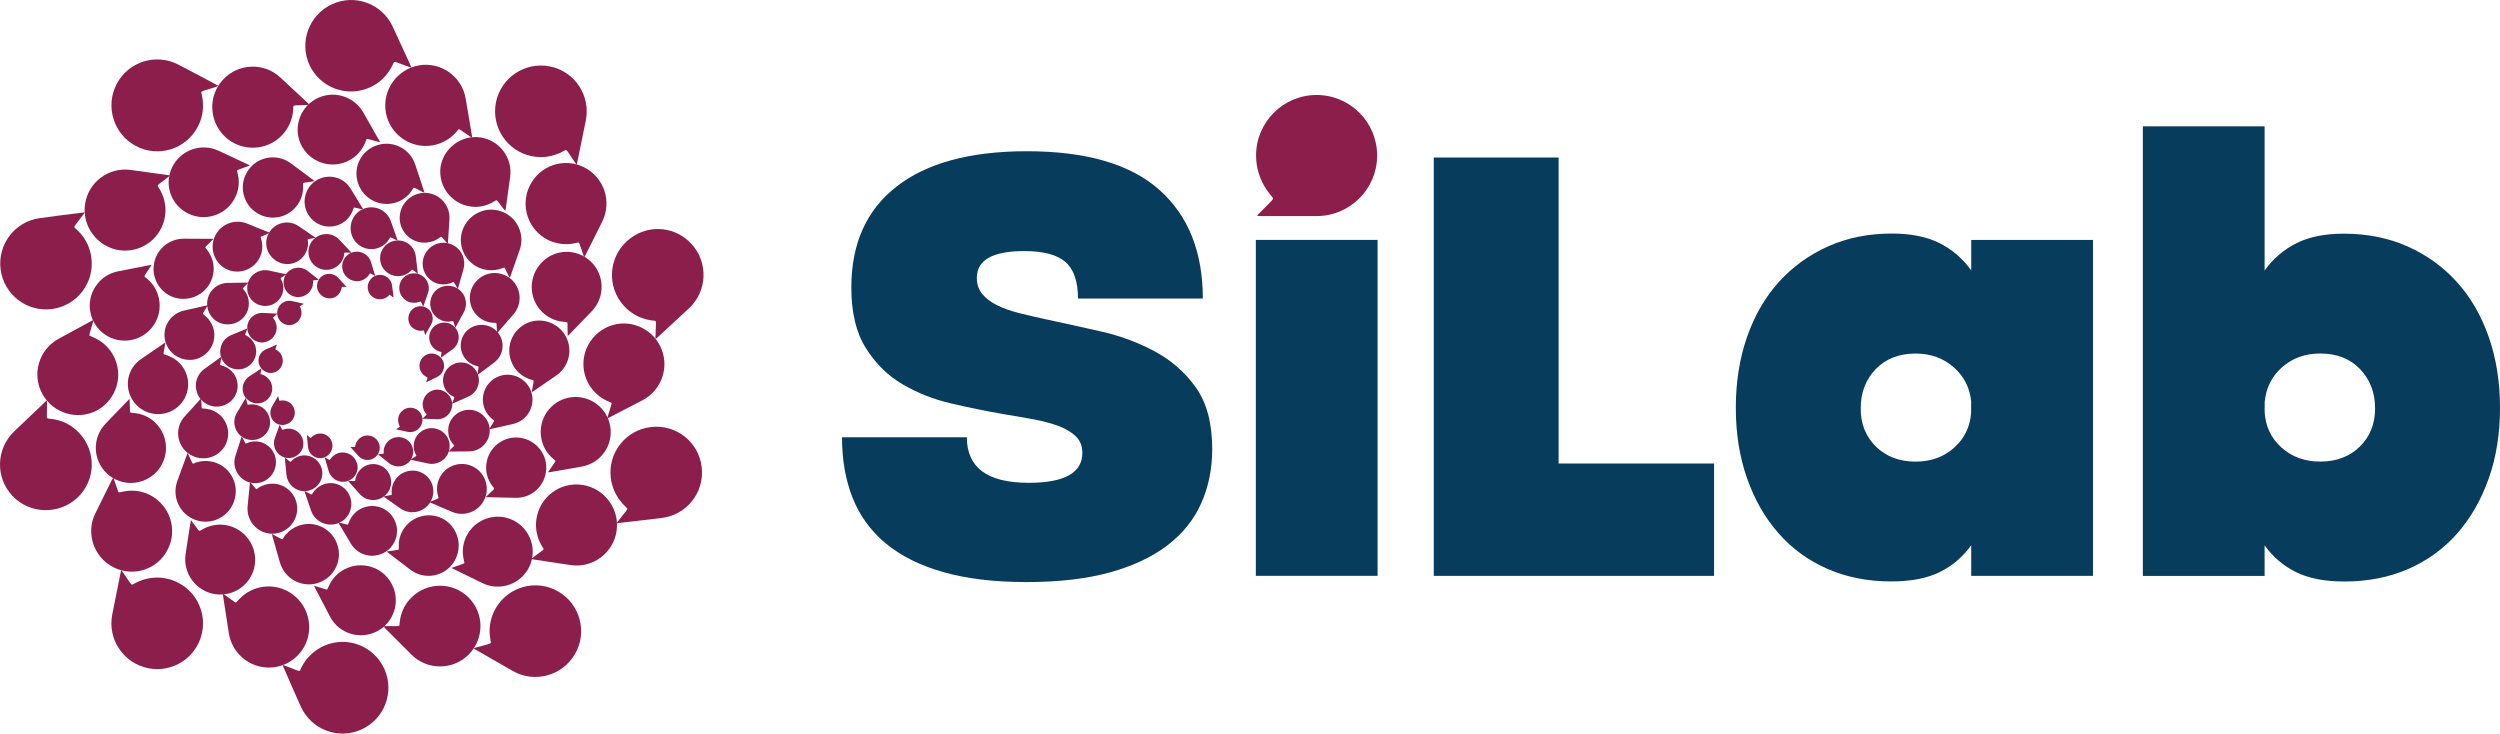 <svg xmlns="http://www.w3.org/2000/svg" width="259" height="76" viewBox="0 0 259 76" fill="none"><path d="M142.672 16.112C142.672 19.571 139.86 22.385 136.401 22.385C135.463 22.385 132.043 22.385 130.725 22.385C130.396 22.385 130.421 22.372 130.282 22.372C130.193 22.372 130.32 22.245 130.396 22.169C130.839 21.726 131.334 21.206 131.65 20.89C131.966 20.599 131.877 20.51 131.865 20.497C131.636 20.204 131.763 20.358 131.574 20.129C131.409 19.926 131.32 19.799 131.181 19.596C130.522 18.596 130.129 17.404 130.129 16.112C130.129 12.652 132.942 9.84 136.401 9.84C139.86 9.84 142.672 12.652 142.672 16.112Z" fill="#8C1E4C"></path><path d="M1.31 51.394C-0.502 49.501 -0.421 46.505 1.472 44.691C1.99 44.206 3.851 42.409 4.58 41.728C4.758 41.551 4.758 41.566 4.822 41.502C4.871 41.453 4.871 41.598 4.871 41.664C4.854 42.133 4.871 42.683 4.854 43.023C4.838 43.348 4.935 43.348 4.935 43.348C5.211 43.397 5.065 43.363 5.292 43.397C5.485 43.412 5.6 43.444 5.793 43.477C6.683 43.671 7.508 44.125 8.188 44.837C10 46.732 9.936 49.743 8.042 51.541C6.149 53.338 3.123 53.289 1.31 51.394Z" fill="#8C1E4C"></path><path d="M4.385 40.808C3.268 38.767 4.029 36.226 6.053 35.109C6.603 34.801 8.61 33.716 9.386 33.295C9.58 33.181 9.565 33.198 9.646 33.166C9.694 33.132 9.662 33.262 9.646 33.327C9.533 33.733 9.403 34.185 9.306 34.477C9.225 34.752 9.289 34.768 9.306 34.784C9.533 34.882 9.418 34.833 9.597 34.914C9.758 34.979 9.856 35.027 10.001 35.109C10.713 35.481 11.328 36.063 11.732 36.809C12.85 38.848 12.089 41.39 10.065 42.508C8.042 43.593 5.486 42.832 4.385 40.808Z" fill="#8C1E4C"></path><path d="M9.368 32.37C8.98 30.411 10.259 28.5 12.217 28.111C12.751 28.015 14.678 27.626 15.438 27.48C15.632 27.448 15.617 27.448 15.681 27.431C15.729 27.416 15.664 27.512 15.632 27.561C15.421 27.869 15.211 28.209 15.065 28.419C14.92 28.629 14.984 28.663 14.984 28.663C15.146 28.808 15.065 28.727 15.194 28.84C15.307 28.937 15.373 29.003 15.486 29.099C15.972 29.585 16.327 30.233 16.473 30.961C16.862 32.92 15.583 34.831 13.624 35.22C11.666 35.609 9.757 34.345 9.368 32.37Z" fill="#8C1E4C"></path><path d="M15.906 27.836C15.923 26.103 17.315 24.727 19.046 24.727C19.516 24.727 21.215 24.743 21.878 24.743C22.04 24.743 22.023 24.743 22.089 24.743C22.138 24.743 22.072 24.807 22.025 24.839C21.798 25.067 21.555 25.326 21.394 25.472C21.232 25.617 21.281 25.666 21.281 25.666C21.394 25.812 21.33 25.731 21.427 25.844C21.508 25.941 21.557 26.005 21.621 26.12C21.944 26.621 22.139 27.22 22.139 27.851C22.122 29.584 20.73 30.961 18.999 30.961C17.283 30.977 15.906 29.568 15.906 27.836Z" fill="#8C1E4C"></path><path d="M22.219 24.581C22.753 23.27 24.259 22.622 25.585 23.157C25.94 23.302 27.236 23.837 27.754 24.03C27.884 24.079 27.867 24.079 27.916 24.111C27.948 24.128 27.884 24.16 27.835 24.177C27.592 24.274 27.333 24.404 27.155 24.468C26.993 24.533 27.01 24.581 27.01 24.581C27.059 24.727 27.027 24.646 27.059 24.776C27.091 24.873 27.108 24.937 27.123 25.035C27.22 25.521 27.187 26.039 26.977 26.524C26.443 27.836 24.937 28.484 23.611 27.949C22.317 27.416 21.686 25.91 22.219 24.581Z" fill="#8C1E4C"></path><path d="M27.95 23.998C28.613 23.01 29.956 22.751 30.944 23.431C31.203 23.609 32.19 24.273 32.562 24.533C32.66 24.597 32.643 24.597 32.692 24.613C32.724 24.629 32.66 24.645 32.628 24.645C32.417 24.677 32.175 24.743 32.029 24.758C31.883 24.775 31.883 24.824 31.883 24.824C31.883 24.953 31.883 24.888 31.899 24.985C31.916 25.066 31.916 25.132 31.916 25.212C31.916 25.616 31.786 26.038 31.544 26.41C30.881 27.398 29.538 27.657 28.55 26.977C27.561 26.298 27.27 24.985 27.95 23.998Z" fill="#8C1E4C"></path><path d="M32.545 24.744C33.305 24.047 34.47 24.096 35.166 24.84C35.36 25.051 36.04 25.78 36.316 26.071C36.38 26.152 36.38 26.135 36.397 26.169C36.413 26.184 36.365 26.184 36.333 26.184C36.154 26.169 35.928 26.169 35.799 26.169C35.669 26.169 35.669 26.201 35.669 26.201C35.653 26.314 35.653 26.249 35.653 26.346C35.636 26.426 35.636 26.46 35.621 26.541C35.54 26.881 35.361 27.204 35.07 27.463C34.31 28.159 33.144 28.111 32.449 27.367C31.752 26.605 31.801 25.439 32.545 24.744Z" fill="#8C1E4C"></path><path d="M36.527 26.136C37.336 25.893 38.194 26.346 38.437 27.157C38.501 27.367 38.745 28.177 38.841 28.484C38.857 28.565 38.857 28.548 38.873 28.581C38.873 28.597 38.841 28.581 38.824 28.565C38.694 28.5 38.533 28.419 38.435 28.355C38.338 28.306 38.338 28.321 38.322 28.338C38.274 28.419 38.29 28.37 38.257 28.436C38.225 28.484 38.193 28.516 38.16 28.565C37.981 28.791 37.722 28.969 37.431 29.067C36.621 29.309 35.763 28.856 35.521 28.047C35.265 27.238 35.717 26.379 36.527 26.136Z" fill="#8C1E4C"></path><path d="M39.212 28.485C39.908 28.405 40.539 28.889 40.62 29.586C40.637 29.779 40.733 30.461 40.766 30.735C40.766 30.801 40.766 30.801 40.766 30.816C40.766 30.833 40.734 30.816 40.718 30.801C40.62 30.72 40.507 30.639 40.426 30.574C40.362 30.525 40.346 30.541 40.346 30.541C40.297 30.59 40.314 30.574 40.282 30.606C40.249 30.639 40.217 30.671 40.184 30.703C40.006 30.865 39.763 30.962 39.504 30.994C38.809 31.075 38.176 30.59 38.096 29.894C38.03 29.214 38.517 28.566 39.212 28.485Z" fill="#8C1E4C"></path><path d="M0.064 27.919C-0.276 25.312 1.553 22.931 4.158 22.591C4.855 22.494 7.428 22.154 8.414 22.041C8.673 22.008 8.641 22.024 8.738 22.008C8.802 22.008 8.721 22.105 8.673 22.171C8.382 22.543 8.059 22.98 7.849 23.255C7.638 23.514 7.719 23.562 7.719 23.579C7.913 23.773 7.817 23.677 7.978 23.822C8.125 23.951 8.205 24.049 8.335 24.178C8.934 24.858 9.338 25.716 9.467 26.687C9.807 29.295 7.978 31.674 5.373 32.016C2.799 32.356 0.404 30.525 0.064 27.919Z" fill="#8C1E4C"></path><path d="M8.803 21.198C9.111 18.9 11.231 17.296 13.513 17.604C14.129 17.685 16.394 17.993 17.284 18.122C17.511 18.154 17.478 18.154 17.575 18.171C17.639 18.187 17.543 18.252 17.478 18.301C17.138 18.56 16.766 18.851 16.523 19.029C16.296 19.191 16.345 19.255 16.345 19.272C16.475 19.482 16.409 19.369 16.507 19.548C16.604 19.692 16.653 19.79 16.717 19.936C17.074 20.648 17.219 21.49 17.106 22.332C16.798 24.631 14.678 26.235 12.396 25.927C10.114 25.603 8.496 23.482 8.803 21.198Z" fill="#8C1E4C"></path><path d="M17.817 17.362C18.675 15.548 20.828 14.771 22.64 15.613C23.126 15.84 24.922 16.681 25.618 17.006C25.797 17.086 25.78 17.086 25.845 17.118C25.894 17.151 25.797 17.184 25.733 17.199C25.393 17.314 25.004 17.475 24.762 17.556C24.519 17.637 24.551 17.702 24.551 17.702C24.6 17.913 24.568 17.798 24.615 17.961C24.647 18.106 24.664 18.187 24.696 18.333C24.794 19.013 24.713 19.742 24.388 20.406C23.53 22.219 21.378 22.996 19.565 22.154C17.753 21.328 16.959 19.175 17.817 17.362Z" fill="#8C1E4C"></path><path d="M25.763 17.57C26.783 16.177 28.741 15.885 30.133 16.922C30.505 17.196 31.881 18.217 32.398 18.606C32.528 18.702 32.511 18.702 32.577 18.736C32.608 18.768 32.528 18.768 32.479 18.783C32.171 18.832 31.816 18.897 31.605 18.913C31.395 18.946 31.395 18.993 31.395 19.01C31.395 19.188 31.395 19.091 31.395 19.253C31.395 19.382 31.395 19.464 31.395 19.577C31.363 20.176 31.168 20.758 30.781 21.277C29.761 22.67 27.802 22.961 26.411 21.924C25.036 20.905 24.743 18.946 25.763 17.57Z" fill="#8C1E4C"></path><path d="M32.772 18.688C33.985 17.943 35.572 18.315 36.316 19.53C36.509 19.853 37.255 21.052 37.529 21.522C37.595 21.635 37.595 21.635 37.627 21.684C37.643 21.716 37.578 21.7 37.529 21.684C37.287 21.618 36.995 21.571 36.817 21.522C36.639 21.473 36.639 21.522 36.639 21.537C36.59 21.684 36.607 21.603 36.575 21.716C36.543 21.813 36.509 21.877 36.477 21.975C36.267 22.429 35.944 22.818 35.49 23.092C34.276 23.837 32.69 23.464 31.946 22.251C31.185 21.019 31.574 19.432 32.772 18.688Z" fill="#8C1E4C"></path><path d="M37.741 21.604C38.858 21.198 40.103 21.797 40.492 22.915C40.605 23.222 40.993 24.324 41.14 24.76C41.172 24.875 41.172 24.858 41.188 24.907C41.205 24.939 41.14 24.907 41.108 24.89C40.914 24.794 40.687 24.696 40.557 24.631C40.428 24.567 40.411 24.599 40.411 24.599C40.347 24.712 40.379 24.648 40.33 24.745C40.282 24.826 40.25 24.858 40.201 24.939C39.958 25.263 39.618 25.538 39.198 25.684C38.081 26.088 36.835 25.489 36.446 24.372C36.058 23.254 36.625 21.992 37.741 21.604Z" fill="#8C1E4C"></path><path d="M41.025 24.922C42.044 24.808 42.967 25.536 43.079 26.557C43.111 26.832 43.224 27.836 43.273 28.225C43.29 28.321 43.273 28.321 43.29 28.355C43.29 28.387 43.258 28.355 43.226 28.321C43.081 28.208 42.918 28.079 42.805 27.998C42.707 27.917 42.692 27.949 42.675 27.949C42.594 28.03 42.643 27.981 42.578 28.047C42.529 28.095 42.497 28.127 42.433 28.176C42.157 28.403 41.817 28.565 41.445 28.597C40.425 28.71 39.503 27.981 39.39 26.961C39.278 25.942 40.006 25.035 41.025 24.922Z" fill="#8C1E4C"></path><path d="M43.403 28.405C44.196 28.68 44.617 29.555 44.342 30.347C44.261 30.558 44.002 31.352 43.889 31.66C43.857 31.74 43.857 31.724 43.857 31.757C43.841 31.773 43.825 31.74 43.825 31.708C43.761 31.562 43.679 31.416 43.632 31.32C43.583 31.222 43.568 31.239 43.551 31.239C43.47 31.271 43.502 31.254 43.438 31.271C43.374 31.286 43.34 31.303 43.276 31.32C43.001 31.401 42.694 31.384 42.386 31.286C41.593 31.012 41.173 30.137 41.447 29.344C41.72 28.535 42.594 28.113 43.403 28.405Z" fill="#8C1E4C"></path><path d="M44.181 31.885C44.797 32.225 45.006 33.003 44.667 33.617C44.57 33.779 44.23 34.394 44.1 34.621C44.068 34.685 44.068 34.67 44.052 34.702C44.035 34.719 44.035 34.685 44.035 34.67C44.003 34.541 43.954 34.411 43.937 34.313C43.921 34.233 43.889 34.233 43.889 34.233C43.808 34.249 43.856 34.233 43.791 34.249C43.742 34.265 43.71 34.265 43.661 34.265C43.419 34.282 43.177 34.233 42.95 34.103C42.335 33.763 42.125 32.986 42.465 32.37C42.805 31.756 43.565 31.544 44.181 31.885Z" fill="#8C1E4C"></path><path d="M72.696 48.401C73.004 51.008 71.142 53.357 68.536 53.665C67.841 53.745 65.266 54.053 64.263 54.166C64.004 54.198 64.036 54.183 63.94 54.198C63.876 54.198 63.957 54.101 64.004 54.037C64.295 53.665 64.618 53.227 64.846 52.968C65.056 52.709 64.975 52.66 64.975 52.66C64.781 52.467 64.878 52.563 64.716 52.401C64.57 52.272 64.489 52.174 64.376 52.029C63.794 51.333 63.388 50.474 63.276 49.502C62.968 46.896 64.829 44.548 67.435 44.24C70.042 43.932 72.404 45.795 72.696 48.401Z" fill="#8C1E4C"></path><path d="M63.877 55.01C63.537 57.31 61.401 58.88 59.119 58.54C58.504 58.444 56.239 58.119 55.365 57.973C55.138 57.941 55.171 57.941 55.074 57.925C55.01 57.909 55.123 57.843 55.171 57.796C55.511 57.552 55.883 57.244 56.126 57.083C56.368 56.921 56.319 56.855 56.304 56.84C56.174 56.63 56.255 56.743 56.142 56.564C56.045 56.419 56.013 56.322 55.932 56.176C55.592 55.447 55.446 54.621 55.575 53.763C55.915 51.464 58.051 49.893 60.333 50.234C62.615 50.574 64.217 52.728 63.877 55.01Z" fill="#8C1E4C"></path><path d="M54.83 58.732C53.956 60.529 51.787 61.29 49.99 60.416C49.505 60.173 47.725 59.315 47.045 58.975C46.867 58.894 46.883 58.894 46.818 58.862C46.769 58.828 46.867 58.796 46.931 58.781C47.271 58.667 47.659 58.522 47.902 58.441C48.144 58.359 48.112 58.295 48.112 58.295C48.063 58.084 48.095 58.197 48.048 58.019C48.016 57.874 47.999 57.793 47.984 57.647C47.886 56.967 47.984 56.239 48.307 55.574C49.181 53.777 51.35 53.016 53.147 53.89C54.942 54.765 55.703 56.935 54.83 58.732Z" fill="#8C1E4C"></path><path d="M46.885 58.425C45.833 59.802 43.874 60.061 42.514 59.025C42.142 58.749 40.783 57.712 40.265 57.308C40.135 57.211 40.152 57.211 40.103 57.162C40.071 57.13 40.152 57.13 40.216 57.113C40.524 57.081 40.879 57.017 41.106 56.984C41.316 56.968 41.316 56.903 41.316 56.888C41.316 56.709 41.316 56.807 41.316 56.644C41.316 56.514 41.316 56.433 41.316 56.321C41.348 55.721 41.559 55.138 41.947 54.62C42.999 53.243 44.958 52.984 46.318 54.02C47.662 55.09 47.92 57.049 46.885 58.425Z" fill="#8C1E4C"></path><path d="M39.877 57.209C38.647 57.937 37.077 57.549 36.35 56.319C36.156 55.994 35.428 54.781 35.152 54.311C35.088 54.197 35.088 54.197 35.071 54.148C35.054 54.116 35.12 54.133 35.169 54.148C35.411 54.214 35.702 54.278 35.88 54.326C36.059 54.375 36.059 54.326 36.059 54.326C36.108 54.181 36.091 54.262 36.123 54.148C36.155 54.052 36.187 53.986 36.236 53.889C36.446 53.453 36.786 53.047 37.239 52.788C38.469 52.06 40.039 52.449 40.767 53.679C41.495 54.893 41.106 56.48 39.877 57.209Z" fill="#8C1E4C"></path><path d="M34.956 54.231C33.824 54.62 32.593 54.005 32.222 52.888C32.124 52.58 31.735 51.463 31.59 51.042C31.558 50.928 31.558 50.945 31.542 50.896C31.525 50.864 31.59 50.896 31.622 50.913C31.816 51.009 32.043 51.106 32.173 51.187C32.302 51.253 32.319 51.221 32.319 51.221C32.383 51.106 32.351 51.172 32.4 51.091C32.449 51.009 32.481 50.977 32.529 50.896C32.789 50.573 33.129 50.314 33.549 50.167C34.682 49.779 35.912 50.395 36.284 51.512C36.656 52.629 36.089 53.859 34.956 54.231Z" fill="#8C1E4C"></path><path d="M31.718 50.877C30.698 50.973 29.793 50.229 29.678 49.208C29.646 48.934 29.549 47.929 29.517 47.541C29.5 47.443 29.517 47.443 29.5 47.411C29.5 47.379 29.532 47.428 29.566 47.443C29.712 47.557 29.873 47.687 29.986 47.783C30.084 47.865 30.099 47.832 30.116 47.832C30.197 47.751 30.148 47.8 30.213 47.736C30.262 47.687 30.294 47.654 30.36 47.606C30.635 47.379 30.974 47.233 31.347 47.184C32.367 47.088 33.274 47.832 33.387 48.853C33.483 49.856 32.738 50.763 31.718 50.877Z" fill="#8C1E4C"></path><path d="M29.39 47.364C28.597 47.072 28.191 46.197 28.467 45.405C28.548 45.194 28.824 44.401 28.937 44.109C28.969 44.029 28.969 44.044 28.969 44.012C28.985 43.996 29.001 44.029 29.001 44.06C29.065 44.207 29.147 44.352 29.194 44.449C29.243 44.547 29.26 44.53 29.26 44.53C29.341 44.498 29.309 44.515 29.373 44.498C29.438 44.481 29.47 44.466 29.534 44.449C29.826 44.385 30.117 44.385 30.424 44.498C31.217 44.789 31.623 45.664 31.347 46.457C31.056 47.234 30.182 47.655 29.39 47.364Z" fill="#8C1E4C"></path><path d="M28.643 43.869C28.029 43.513 27.834 42.735 28.174 42.136C28.271 41.975 28.611 41.376 28.756 41.132C28.788 41.068 28.788 41.083 28.805 41.051C28.822 41.036 28.822 41.068 28.822 41.083C28.854 41.212 28.902 41.342 28.919 41.44C28.936 41.52 28.968 41.52 28.968 41.52C29.049 41.505 29 41.52 29.065 41.505C29.114 41.488 29.146 41.488 29.195 41.488C29.437 41.472 29.681 41.52 29.907 41.65C30.521 42.007 30.716 42.784 30.376 43.383C30.035 43.982 29.259 44.209 28.643 43.869Z" fill="#8C1E4C"></path><path d="M12.088 8.698C13.302 6.383 16.167 5.476 18.498 6.706C19.129 7.031 21.411 8.229 22.301 8.715C22.528 8.828 22.495 8.828 22.592 8.877C22.656 8.909 22.512 8.941 22.446 8.974C21.993 9.119 21.475 9.297 21.152 9.378C20.844 9.476 20.861 9.556 20.861 9.573C20.909 9.848 20.877 9.703 20.925 9.928C20.974 10.123 20.974 10.236 21.006 10.431C21.103 11.338 20.942 12.277 20.487 13.135C19.274 15.451 16.408 16.357 14.078 15.127C11.764 13.896 10.874 11.03 12.088 8.698Z" fill="#8C1E4C"></path><path d="M23.11 8.246C24.68 6.545 27.334 6.448 29.034 8.019C29.486 8.44 31.169 9.994 31.817 10.61C31.979 10.755 31.963 10.755 32.027 10.82C32.076 10.869 31.947 10.869 31.882 10.869C31.462 10.885 30.992 10.917 30.684 10.917C30.393 10.917 30.393 10.999 30.393 11.014C30.376 11.258 30.376 11.128 30.376 11.339C30.36 11.517 30.36 11.613 30.328 11.776C30.198 12.569 29.841 13.329 29.259 13.962C27.689 15.662 25.035 15.759 23.336 14.188C21.637 12.585 21.525 9.929 23.11 8.246Z" fill="#8C1E4C"></path><path d="M32.674 10.284C34.406 9.297 36.623 9.896 37.627 11.629C37.901 12.098 38.873 13.815 39.245 14.479C39.343 14.641 39.326 14.641 39.358 14.705C39.39 14.753 39.277 14.721 39.229 14.705C38.873 14.608 38.485 14.511 38.226 14.43C37.983 14.365 37.966 14.43 37.966 14.43C37.886 14.624 37.918 14.526 37.869 14.689C37.82 14.834 37.771 14.915 37.707 15.045C37.4 15.66 36.915 16.195 36.267 16.567C34.535 17.555 32.317 16.956 31.314 15.223C30.311 13.491 30.942 11.272 32.674 10.284Z" fill="#8C1E4C"></path><path d="M39.067 15.047C40.701 14.513 42.466 15.387 43.016 17.039C43.161 17.477 43.696 19.095 43.906 19.728C43.955 19.889 43.955 19.873 43.971 19.938C43.987 19.985 43.906 19.938 43.858 19.921C43.582 19.775 43.259 19.63 43.065 19.516C42.871 19.42 42.855 19.469 42.838 19.469C42.74 19.63 42.789 19.533 42.708 19.662C42.643 19.775 42.596 19.841 42.515 19.938C42.143 20.408 41.641 20.78 41.042 20.973C39.408 21.508 37.643 20.633 37.093 18.983C36.541 17.33 37.416 15.582 39.067 15.047Z" fill="#8C1E4C"></path><path d="M44.149 19.985C45.573 20.067 46.658 21.297 46.56 22.722C46.544 23.111 46.448 24.503 46.414 25.054C46.397 25.184 46.397 25.184 46.397 25.231C46.397 25.265 46.349 25.216 46.317 25.184C46.155 24.989 45.945 24.778 45.832 24.632C45.719 24.503 45.685 24.536 45.67 24.536C45.541 24.617 45.606 24.568 45.509 24.649C45.428 24.713 45.362 24.746 45.282 24.795C44.861 25.037 44.359 25.167 43.826 25.135C42.402 25.054 41.317 23.823 41.414 22.398C41.51 20.989 42.724 19.904 44.149 19.985Z" fill="#8C1E4C"></path><path d="M46.526 25.229C47.675 25.553 48.339 26.752 48.015 27.886C47.934 28.192 47.611 29.326 47.482 29.764C47.45 29.876 47.45 29.861 47.433 29.908C47.416 29.942 47.401 29.876 47.384 29.861C47.287 29.666 47.157 29.456 47.076 29.326C47.012 29.197 46.979 29.213 46.964 29.213C46.851 29.262 46.899 29.229 46.817 29.277C46.736 29.309 46.688 29.326 46.607 29.358C46.218 29.488 45.782 29.504 45.36 29.392C44.211 29.067 43.548 27.869 43.871 26.735C44.195 25.586 45.377 24.906 46.526 25.229Z" fill="#8C1E4C"></path><path d="M47.304 29.831C48.211 30.317 48.534 31.451 48.048 32.358C47.918 32.6 47.434 33.49 47.239 33.83C47.19 33.911 47.19 33.911 47.175 33.944C47.158 33.96 47.142 33.911 47.142 33.879C47.094 33.701 47.03 33.507 46.996 33.377C46.964 33.248 46.932 33.263 46.932 33.263C46.819 33.28 46.883 33.263 46.787 33.28C46.706 33.297 46.674 33.297 46.593 33.312C46.237 33.345 45.882 33.28 45.542 33.086C44.635 32.6 44.312 31.466 44.798 30.559C45.264 29.669 46.397 29.346 47.304 29.831Z" fill="#8C1E4C"></path><path d="M47.239 34.056C47.725 34.735 47.579 35.691 46.882 36.193C46.704 36.322 46.024 36.808 45.75 37.002C45.686 37.051 45.686 37.051 45.669 37.067C45.652 37.084 45.652 37.035 45.669 37.019C45.701 36.872 45.718 36.695 45.734 36.581C45.751 36.484 45.718 36.468 45.718 36.468C45.637 36.436 45.669 36.452 45.605 36.436C45.541 36.42 45.507 36.403 45.443 36.388C45.169 36.29 44.925 36.096 44.748 35.853C44.262 35.173 44.408 34.217 45.105 33.716C45.798 33.214 46.754 33.359 47.239 34.056Z" fill="#8C1E4C"></path><path d="M45.881 37.357C46.188 37.988 45.913 38.75 45.282 39.058C45.103 39.139 44.489 39.446 44.246 39.559C44.182 39.591 44.198 39.591 44.166 39.591C44.149 39.591 44.166 39.559 44.166 39.542C44.215 39.43 44.246 39.283 44.279 39.203C44.311 39.122 44.279 39.105 44.279 39.105C44.215 39.073 44.246 39.09 44.198 39.058C44.149 39.041 44.117 39.024 44.085 38.992C43.874 38.863 43.696 38.684 43.583 38.442C43.276 37.811 43.551 37.049 44.182 36.741C44.812 36.45 45.573 36.726 45.881 37.357Z" fill="#8C1E4C"></path><path d="M59.573 67.751C58.262 70.017 55.366 70.812 53.099 69.499C52.485 69.143 50.235 67.864 49.377 67.362C49.15 67.233 49.183 67.249 49.102 67.184C49.037 67.152 49.183 67.12 49.247 67.103C49.7 66.99 50.218 66.827 50.558 66.746C50.881 66.666 50.849 66.585 50.849 66.568C50.817 66.294 50.833 66.439 50.801 66.213C50.769 66.018 50.752 65.905 50.735 65.71C50.671 64.803 50.865 63.881 51.351 63.023C52.662 60.756 55.559 59.962 57.825 61.275C60.091 62.569 60.884 65.484 59.573 67.751Z" fill="#8C1E4C"></path><path d="M48.55 67.816C46.915 69.451 44.26 69.451 42.626 67.816C42.189 67.38 40.571 65.76 39.939 65.129C39.777 64.967 39.792 64.982 39.745 64.918C39.696 64.869 39.826 64.869 39.89 64.869C40.311 64.869 40.797 64.853 41.088 64.869C41.379 64.869 41.379 64.789 41.379 64.789C41.411 64.545 41.396 64.674 41.411 64.481C41.428 64.302 41.443 64.205 41.475 64.043C41.637 63.251 42.009 62.505 42.625 61.906C44.259 60.271 46.914 60.271 48.548 61.906C50.185 63.542 50.185 66.165 48.55 67.816Z" fill="#8C1E4C"></path><path d="M39.068 65.401C37.288 66.325 35.103 65.645 34.181 63.863C33.938 63.379 33.016 61.629 32.66 60.949C32.579 60.771 32.579 60.787 32.547 60.722C32.53 60.675 32.628 60.707 32.676 60.722C33.016 60.836 33.42 60.949 33.664 61.03C33.907 61.111 33.923 61.047 33.923 61.03C34.021 60.836 33.972 60.932 34.036 60.787C34.1 60.658 34.134 60.577 34.198 60.447C34.538 59.832 35.039 59.313 35.702 58.974C37.483 58.051 39.667 58.731 40.589 60.511C41.528 62.276 40.832 64.479 39.068 65.401Z" fill="#8C1E4C"></path><path d="M32.869 60.416C31.218 60.901 29.486 59.945 29 58.277C28.871 57.825 28.401 56.189 28.223 55.558C28.174 55.395 28.191 55.412 28.174 55.348C28.157 55.299 28.24 55.348 28.287 55.38C28.563 55.525 28.869 55.688 29.064 55.8C29.243 55.913 29.275 55.849 29.275 55.849C29.387 55.703 29.323 55.784 29.404 55.654C29.468 55.541 29.517 55.493 29.598 55.395C29.986 54.942 30.505 54.586 31.119 54.407C32.77 53.923 34.502 54.877 34.988 56.546C35.475 58.197 34.52 59.93 32.869 60.416Z" fill="#8C1E4C"></path><path d="M27.966 55.283C26.542 55.137 25.522 53.875 25.652 52.466C25.684 52.078 25.83 50.684 25.879 50.134C25.895 50.005 25.895 50.005 25.895 49.956C25.895 49.924 25.944 49.972 25.976 50.005C26.138 50.198 26.333 50.425 26.446 50.572C26.559 50.716 26.591 50.684 26.591 50.668C26.72 50.587 26.655 50.636 26.752 50.555C26.833 50.491 26.898 50.457 26.995 50.408C27.432 50.183 27.934 50.069 28.467 50.117C29.891 50.264 30.911 51.526 30.781 52.936C30.636 54.376 29.374 55.413 27.966 55.283Z" fill="#8C1E4C"></path><path d="M25.78 49.956C24.647 49.584 24.016 48.369 24.388 47.235C24.486 46.927 24.841 45.81 24.987 45.374C25.019 45.26 25.019 45.276 25.036 45.227C25.053 45.195 25.068 45.26 25.085 45.292C25.182 45.487 25.295 45.697 25.376 45.843C25.44 45.973 25.473 45.956 25.489 45.956C25.602 45.907 25.553 45.939 25.635 45.892C25.716 45.859 25.765 45.843 25.845 45.81C26.234 45.697 26.67 45.697 27.091 45.827C28.223 46.198 28.854 47.413 28.483 48.547C28.126 49.697 26.912 50.312 25.78 49.956Z" fill="#8C1E4C"></path><path d="M25.181 45.327C24.308 44.809 24.016 43.66 24.533 42.785C24.68 42.542 25.196 41.684 25.391 41.343C25.44 41.262 25.44 41.262 25.456 41.23C25.472 41.213 25.488 41.262 25.488 41.295C25.536 41.472 25.585 41.684 25.617 41.814C25.649 41.943 25.681 41.926 25.681 41.926C25.794 41.91 25.73 41.926 25.827 41.91C25.908 41.894 25.94 41.895 26.021 41.895C26.378 41.878 26.733 41.959 27.073 42.154C27.946 42.672 28.239 43.821 27.721 44.694C27.204 45.553 26.055 45.845 25.181 45.327Z" fill="#8C1E4C"></path><path d="M25.391 41.114C24.921 40.418 25.115 39.462 25.828 38.992C26.022 38.863 26.718 38.41 26.977 38.232C27.042 38.183 27.042 38.2 27.075 38.183C27.092 38.166 27.092 38.215 27.075 38.232C27.043 38.377 27.01 38.555 26.994 38.653C26.977 38.75 26.994 38.765 27.011 38.765C27.092 38.799 27.06 38.782 27.124 38.799C27.188 38.814 27.221 38.831 27.27 38.846C27.544 38.96 27.772 39.154 27.95 39.413C28.419 40.11 28.226 41.066 27.512 41.535C26.815 42.004 25.86 41.809 25.391 41.114Z" fill="#8C1E4C"></path><path d="M26.88 37.859C26.606 37.213 26.897 36.468 27.544 36.192C27.722 36.111 28.353 35.837 28.595 35.739C28.659 35.707 28.659 35.722 28.676 35.707C28.693 35.707 28.676 35.739 28.676 35.754C28.627 35.869 28.579 36.014 28.547 36.096C28.515 36.176 28.53 36.176 28.53 36.192C28.595 36.225 28.562 36.209 28.611 36.241C28.659 36.257 28.692 36.273 28.724 36.306C28.934 36.436 29.096 36.629 29.193 36.872C29.469 37.52 29.176 38.265 28.53 38.541C27.884 38.815 27.172 38.507 26.88 37.859Z" fill="#8C1E4C"></path><path d="M37.417 75.587C35.022 76.656 32.222 75.571 31.153 73.175C30.862 72.527 29.81 70.163 29.422 69.24C29.324 69.013 29.341 69.029 29.292 68.932C29.26 68.868 29.39 68.916 29.47 68.948C29.908 69.127 30.425 69.305 30.733 69.435C31.04 69.564 31.073 69.467 31.073 69.467C31.202 69.224 31.137 69.354 31.234 69.142C31.315 68.965 31.38 68.868 31.477 68.706C31.963 67.944 32.675 67.313 33.565 66.908C35.959 65.839 38.76 66.924 39.828 69.32C40.895 71.718 39.811 74.518 37.417 75.587Z" fill="#8C1E4C"></path><path d="M28.499 69.111C26.217 69.468 24.065 67.896 23.708 65.598C23.611 64.982 23.255 62.715 23.126 61.84C23.094 61.615 23.094 61.63 23.094 61.549C23.094 61.485 23.191 61.566 23.24 61.598C23.58 61.84 23.969 62.116 24.211 62.295C24.438 62.473 24.485 62.407 24.485 62.392C24.664 62.214 24.566 62.31 24.696 62.165C24.809 62.035 24.89 61.97 25.004 61.857C25.586 61.322 26.347 60.934 27.188 60.804C29.47 60.449 31.622 62.019 31.979 64.319C32.351 66.617 30.781 68.754 28.499 69.111Z" fill="#8C1E4C"></path><path d="M22.269 61.551C20.295 61.243 18.936 59.397 19.227 57.422C19.308 56.888 19.599 54.928 19.728 54.168C19.76 53.973 19.76 53.989 19.777 53.925C19.794 53.877 19.841 53.957 19.875 54.006C20.085 54.297 20.344 54.62 20.489 54.832C20.635 55.042 20.683 54.994 20.699 54.994C20.894 54.896 20.797 54.945 20.942 54.864C21.071 54.783 21.152 54.75 21.282 54.686C21.913 54.395 22.625 54.281 23.353 54.395C25.327 54.703 26.687 56.548 26.396 58.524C26.105 60.499 24.243 61.859 22.269 61.551Z" fill="#8C1E4C"></path><path d="M20.227 53.856C18.609 53.257 17.784 51.477 18.366 49.841C18.528 49.404 19.11 47.8 19.337 47.185C19.401 47.023 19.386 47.04 19.418 46.974C19.435 46.926 19.467 47.023 19.499 47.055C19.628 47.348 19.79 47.654 19.871 47.866C19.952 48.06 20.017 48.043 20.017 48.028C20.195 47.979 20.098 47.995 20.244 47.947C20.357 47.898 20.438 47.881 20.567 47.849C21.15 47.703 21.765 47.736 22.38 47.947C23.999 48.546 24.823 50.326 24.241 51.962C23.642 53.614 21.846 54.455 20.227 53.856Z" fill="#8C1E4C"></path><path d="M19.307 46.814C18.255 45.858 18.158 44.222 19.112 43.171C19.371 42.88 20.31 41.843 20.682 41.438C20.779 41.34 20.763 41.34 20.811 41.308C20.843 41.276 20.843 41.357 20.843 41.406C20.86 41.665 20.875 41.956 20.892 42.134C20.892 42.312 20.941 42.312 20.958 42.312C21.104 42.328 21.022 42.313 21.151 42.328C21.264 42.328 21.313 42.345 21.426 42.361C21.912 42.425 22.38 42.636 22.785 42.992C23.837 43.948 23.935 45.584 22.979 46.635C22.026 47.688 20.375 47.769 19.307 46.814Z" fill="#8C1E4C"></path><path d="M20.698 41.229C20.003 40.258 20.212 38.914 21.184 38.217C21.444 38.023 22.398 37.342 22.771 37.068C22.869 37.002 22.852 37.002 22.901 36.987C22.933 36.97 22.918 37.036 22.918 37.068C22.886 37.278 22.853 37.521 22.82 37.684C22.788 37.828 22.837 37.828 22.837 37.828C22.966 37.861 22.901 37.845 22.998 37.877C23.079 37.894 23.128 37.909 23.209 37.943C23.597 38.088 23.937 38.347 24.212 38.703C24.907 39.674 24.698 41.019 23.726 41.715C22.753 42.412 21.395 42.2 20.698 41.229Z" fill="#8C1E4C"></path><path d="M22.963 37.148C22.559 36.209 23.011 35.108 23.95 34.719C24.209 34.605 25.132 34.217 25.504 34.072C25.601 34.038 25.584 34.038 25.616 34.023C25.648 34.006 25.616 34.055 25.616 34.087C25.552 34.265 25.47 34.46 25.423 34.573C25.374 34.686 25.406 34.703 25.406 34.703C25.504 34.752 25.455 34.735 25.536 34.767C25.6 34.8 25.648 34.832 25.697 34.864C25.988 35.059 26.231 35.334 26.392 35.691C26.796 36.629 26.344 37.73 25.405 38.119C24.468 38.507 23.351 38.087 22.963 37.148Z" fill="#8C1E4C"></path><path d="M25.618 33.876C25.65 33.035 26.379 32.387 27.22 32.419C27.448 32.436 28.289 32.468 28.597 32.484C28.678 32.484 28.678 32.484 28.71 32.5C28.726 32.5 28.693 32.532 28.678 32.549C28.565 32.646 28.435 32.776 28.354 32.84C28.274 32.905 28.29 32.937 28.29 32.937C28.339 33.018 28.307 32.969 28.354 33.035C28.386 33.084 28.42 33.116 28.452 33.164C28.598 33.407 28.679 33.715 28.662 34.023C28.63 34.864 27.902 35.512 27.06 35.48C26.233 35.431 25.586 34.719 25.618 33.876Z" fill="#8C1E4C"></path><path d="M28.743 32.146C28.904 31.464 29.584 31.028 30.264 31.19C30.442 31.239 31.122 31.384 31.381 31.449C31.445 31.464 31.445 31.464 31.462 31.464C31.479 31.464 31.445 31.481 31.43 31.498C31.317 31.562 31.203 31.643 31.122 31.691C31.041 31.74 31.057 31.757 31.057 31.757C31.089 31.821 31.073 31.789 31.105 31.838C31.122 31.887 31.137 31.919 31.154 31.967C31.235 32.193 31.267 32.452 31.203 32.696C31.041 33.376 30.361 33.813 29.682 33.65C29.002 33.489 28.596 32.825 28.743 32.146Z" fill="#8C1E4C"></path><path d="M15.356 69.226C12.783 68.708 11.115 66.214 11.633 63.639C11.78 62.943 12.281 60.401 12.475 59.43C12.524 59.186 12.524 59.203 12.556 59.105C12.572 59.041 12.653 59.154 12.685 59.218C12.944 59.623 13.268 60.061 13.446 60.335C13.624 60.611 13.688 60.562 13.705 60.562C13.964 60.433 13.835 60.513 14.028 60.401C14.207 60.303 14.303 60.254 14.481 60.19C15.322 59.85 16.261 59.736 17.216 59.931C19.789 60.449 21.456 62.943 20.938 65.517C20.422 68.092 17.914 69.743 15.356 69.226Z" fill="#8C1E4C"></path><path d="M11.781 58.782C9.709 57.746 8.851 55.235 9.888 53.162C10.162 52.597 11.182 50.556 11.57 49.762C11.668 49.568 11.668 49.585 11.715 49.504C11.747 49.455 11.781 49.568 11.796 49.634C11.926 50.038 12.104 50.475 12.185 50.766C12.266 51.042 12.346 51.009 12.363 51.009C12.605 50.961 12.476 50.993 12.671 50.944C12.833 50.913 12.945 50.896 13.108 50.864C13.901 50.766 14.727 50.879 15.503 51.268C17.575 52.304 18.433 54.815 17.396 56.888C16.377 58.976 13.869 59.817 11.781 58.782Z" fill="#8C1E4C"></path><path d="M11.037 49.018C9.597 47.625 9.548 45.342 10.94 43.885C11.312 43.496 12.688 42.071 13.222 41.521C13.351 41.376 13.351 41.391 13.4 41.342C13.432 41.31 13.432 41.408 13.432 41.472C13.432 41.828 13.464 42.249 13.464 42.508C13.464 42.752 13.528 42.752 13.545 42.752C13.755 42.767 13.642 42.767 13.821 42.784C13.966 42.801 14.063 42.801 14.209 42.833C14.889 42.946 15.537 43.27 16.087 43.788C17.528 45.18 17.576 47.464 16.185 48.921C14.775 50.363 12.493 50.41 11.037 49.018Z" fill="#8C1E4C"></path><path d="M13.803 41.552C12.815 40.127 13.172 38.183 14.596 37.212C14.984 36.953 16.376 35.981 16.926 35.609C17.073 35.511 17.056 35.528 17.105 35.495C17.137 35.463 17.121 35.56 17.121 35.609C17.057 35.917 17.009 36.272 16.96 36.482C16.911 36.694 16.977 36.709 16.977 36.709C17.155 36.758 17.057 36.741 17.203 36.775C17.333 36.807 17.397 36.839 17.511 36.888C18.062 37.115 18.563 37.487 18.935 38.022C19.923 39.447 19.566 41.389 18.142 42.361C16.716 43.332 14.774 42.96 13.803 41.552Z" fill="#8C1E4C"></path><path d="M17.106 35.272C16.783 33.879 17.657 32.502 19.048 32.179C19.42 32.098 20.797 31.774 21.33 31.661C21.46 31.629 21.46 31.644 21.509 31.629C21.541 31.629 21.509 31.676 21.477 31.725C21.33 31.935 21.185 32.194 21.088 32.358C20.99 32.502 21.039 32.534 21.039 32.534C21.152 32.632 21.088 32.583 21.185 32.664C21.266 32.73 21.315 32.778 21.396 32.842C21.752 33.182 22.01 33.62 22.14 34.138C22.463 35.531 21.589 36.907 20.198 37.23C18.806 37.522 17.414 36.648 17.106 35.272Z" fill="#8C1E4C"></path><path d="M21.459 31.497C21.442 30.297 22.398 29.326 23.595 29.309C23.918 29.309 25.099 29.294 25.553 29.277C25.666 29.277 25.651 29.277 25.7 29.277C25.732 29.277 25.683 29.326 25.668 29.343C25.521 29.504 25.345 29.683 25.247 29.78C25.134 29.876 25.166 29.909 25.166 29.909C25.247 30.006 25.198 29.957 25.264 30.038C25.328 30.103 25.345 30.152 25.41 30.216C25.637 30.556 25.782 30.962 25.782 31.414C25.799 32.614 24.843 33.585 23.645 33.602C22.447 33.649 21.476 32.695 21.459 31.497Z" fill="#8C1E4C"></path><path d="M25.651 29.454C25.861 28.449 26.864 27.818 27.869 28.029C28.145 28.094 29.131 28.305 29.52 28.385C29.617 28.402 29.6 28.402 29.649 28.417C29.681 28.417 29.632 28.449 29.6 28.466C29.439 28.564 29.277 28.693 29.163 28.757C29.05 28.823 29.065 28.855 29.082 28.855C29.131 28.952 29.099 28.904 29.146 28.984C29.178 29.048 29.195 29.097 29.227 29.163C29.357 29.486 29.389 29.859 29.308 30.231C29.097 31.235 28.094 31.867 27.091 31.656C26.072 31.446 25.424 30.458 25.651 29.454Z" fill="#8C1E4C"></path><path d="M29.696 28.324C30.215 27.66 31.169 27.531 31.849 28.049C32.027 28.194 32.69 28.697 32.932 28.907C32.996 28.956 32.996 28.956 33.013 28.971C33.03 28.988 32.981 28.988 32.964 28.988C32.818 29.005 32.641 29.037 32.527 29.037C32.429 29.052 32.429 29.069 32.429 29.086C32.429 29.182 32.429 29.134 32.429 29.198C32.429 29.264 32.429 29.296 32.429 29.36C32.413 29.653 32.3 29.944 32.106 30.186C31.588 30.851 30.634 30.98 29.954 30.462C29.308 29.944 29.179 28.988 29.696 28.324Z" fill="#8C1E4C"></path><path d="M33.256 28.695C33.774 28.225 34.584 28.274 35.051 28.792C35.181 28.937 35.634 29.439 35.829 29.651C35.878 29.698 35.861 29.698 35.893 29.715C35.91 29.731 35.861 29.731 35.844 29.731C35.715 29.731 35.57 29.715 35.488 29.715C35.407 29.715 35.407 29.731 35.407 29.731C35.39 29.812 35.407 29.763 35.39 29.827C35.39 29.876 35.373 29.91 35.358 29.957C35.294 30.201 35.164 30.411 34.986 30.589C34.468 31.059 33.658 31.01 33.189 30.492C32.69 29.974 32.738 29.164 33.256 28.695Z" fill="#8C1E4C"></path><path d="M34.389 0.44C36.769 -0.661 39.584 0.376 40.684 2.755C40.976 3.403 42.059 5.752 42.48 6.658C42.578 6.884 42.578 6.869 42.61 6.965C42.642 7.03 42.512 6.982 42.431 6.95C41.994 6.788 41.477 6.61 41.153 6.48C40.845 6.366 40.813 6.448 40.813 6.448C40.683 6.691 40.749 6.561 40.651 6.771C40.57 6.95 40.505 7.047 40.409 7.209C39.939 7.986 39.244 8.634 38.354 9.038C35.974 10.14 33.159 9.103 32.058 6.723C30.975 4.358 32.011 1.542 34.389 0.44Z" fill="#8C1E4C"></path><path d="M43.403 6.771C45.685 6.382 47.854 7.92 48.243 10.204C48.341 10.819 48.728 13.069 48.874 13.944C48.906 14.171 48.906 14.139 48.906 14.235C48.923 14.301 48.809 14.22 48.76 14.187C48.42 13.944 48.016 13.685 47.772 13.507C47.545 13.328 47.496 13.394 47.496 13.409C47.335 13.587 47.416 13.491 47.286 13.653C47.173 13.783 47.108 13.863 46.978 13.976C46.396 14.526 45.651 14.915 44.809 15.061C42.527 15.45 40.358 13.912 39.969 11.629C39.584 9.345 41.121 7.176 43.403 6.771Z" fill="#8C1E4C"></path><path d="M49.748 14.234C51.739 14.51 53.114 16.339 52.856 18.314C52.775 18.849 52.516 20.808 52.403 21.57C52.371 21.764 52.371 21.747 52.355 21.812C52.338 21.861 52.291 21.78 52.242 21.731C52.031 21.44 51.755 21.116 51.611 20.905C51.466 20.712 51.417 20.744 51.4 20.744C51.207 20.857 51.303 20.793 51.158 20.889C51.028 20.969 50.947 21.003 50.818 21.067C50.202 21.375 49.475 21.504 48.746 21.392C46.756 21.116 45.381 19.287 45.639 17.311C45.945 15.351 47.774 13.959 49.748 14.234Z" fill="#8C1E4C"></path><path d="M51.918 21.893C53.552 22.46 54.41 24.241 53.843 25.876C53.697 26.314 53.131 27.917 52.904 28.548C52.855 28.71 52.855 28.694 52.823 28.759C52.806 28.807 52.775 28.71 52.742 28.678C52.613 28.403 52.434 28.079 52.354 27.885C52.273 27.69 52.208 27.722 52.208 27.722C52.029 27.787 52.127 27.755 51.98 27.803C51.867 27.852 51.787 27.868 51.657 27.9C51.075 28.047 50.459 28.03 49.845 27.82C48.211 27.253 47.352 25.472 47.918 23.837C48.519 22.184 50.299 21.326 51.918 21.893Z" fill="#8C1E4C"></path><path d="M52.953 28.922C54.021 29.862 54.134 31.481 53.195 32.566C52.936 32.858 52.014 33.909 51.657 34.331C51.56 34.428 51.577 34.428 51.528 34.461C51.496 34.493 51.496 34.412 51.496 34.364C51.479 34.104 51.447 33.813 51.447 33.635C51.447 33.457 51.383 33.457 51.383 33.457C51.238 33.44 51.319 33.457 51.189 33.44C51.076 33.44 51.028 33.425 50.913 33.425C50.429 33.359 49.942 33.165 49.554 32.809C48.485 31.87 48.372 30.251 49.311 29.166C50.25 28.097 51.869 27.983 52.953 28.922Z" fill="#8C1E4C"></path><path d="M51.641 34.526C52.353 35.481 52.159 36.841 51.203 37.554C50.944 37.748 50.005 38.461 49.633 38.72C49.536 38.785 49.552 38.785 49.504 38.801C49.472 38.816 49.487 38.752 49.487 38.72C49.519 38.509 49.551 38.266 49.568 38.105C49.6 37.958 49.551 37.958 49.551 37.958C49.422 37.926 49.487 37.943 49.389 37.91C49.309 37.894 49.26 37.878 49.162 37.846C48.774 37.716 48.419 37.457 48.159 37.1C47.447 36.145 47.641 34.785 48.597 34.073C49.569 33.377 50.929 33.57 51.641 34.526Z" fill="#8C1E4C"></path><path d="M49.457 38.653C49.877 39.592 49.44 40.694 48.502 41.098C48.243 41.211 47.321 41.616 46.964 41.778C46.867 41.811 46.884 41.811 46.852 41.826C46.819 41.843 46.852 41.794 46.852 41.762C46.916 41.584 46.998 41.389 47.045 41.26C47.094 41.147 47.062 41.13 47.062 41.13C46.964 41.081 47.013 41.098 46.932 41.066C46.868 41.034 46.819 41 46.754 40.968C46.446 40.775 46.204 40.499 46.059 40.159C45.638 39.22 46.076 38.118 47.013 37.714C47.935 37.293 49.036 37.714 49.457 38.653Z" fill="#8C1E4C"></path><path d="M46.853 41.955C46.821 42.798 46.124 43.461 45.282 43.429C45.056 43.429 44.214 43.397 43.891 43.38C43.81 43.38 43.81 43.38 43.778 43.38C43.761 43.38 43.795 43.348 43.81 43.331C43.923 43.234 44.052 43.104 44.133 43.024C44.214 42.959 44.197 42.926 44.182 42.926C44.133 42.845 44.15 42.894 44.118 42.83C44.086 42.781 44.054 42.749 44.02 42.7C43.859 42.456 43.778 42.15 43.793 41.842C43.825 40.999 44.522 40.336 45.363 40.368C46.205 40.4 46.868 41.114 46.853 41.955Z" fill="#8C1E4C"></path><path d="M43.744 43.751C43.598 44.431 42.918 44.885 42.239 44.739C42.061 44.707 41.381 44.56 41.107 44.496C41.043 44.48 41.043 44.48 41.026 44.48C41.009 44.48 41.043 44.464 41.058 44.448C41.171 44.383 41.285 44.301 41.366 44.254C41.447 44.205 41.43 44.188 41.43 44.188C41.398 44.124 41.413 44.156 41.381 44.108C41.349 44.059 41.349 44.027 41.333 43.978C41.235 43.751 41.22 43.492 41.267 43.249C41.413 42.57 42.093 42.115 42.772 42.262C43.453 42.408 43.89 43.056 43.744 43.751Z" fill="#8C1E4C"></path><path d="M56.983 6.884C59.556 7.402 61.207 9.913 60.689 12.487C60.542 13.184 60.041 15.709 59.831 16.697C59.782 16.939 59.782 16.924 59.75 17.02C59.733 17.086 59.652 16.973 59.62 16.907C59.361 16.502 59.053 16.066 58.859 15.774C58.681 15.499 58.617 15.548 58.6 15.548C58.341 15.677 58.471 15.597 58.277 15.709C58.099 15.807 58.001 15.856 57.825 15.92C56.983 16.26 56.044 16.373 55.09 16.179C52.517 15.661 50.866 13.15 51.384 10.576C51.918 8.018 54.41 6.366 56.983 6.884Z" fill="#8C1E4C"></path><path d="M60.511 17.33C62.583 18.366 63.424 20.892 62.389 22.965C62.113 23.532 61.095 25.571 60.689 26.365C60.592 26.56 60.592 26.544 60.543 26.625C60.511 26.673 60.479 26.56 60.462 26.495C60.333 26.09 60.171 25.654 60.074 25.361C59.993 25.087 59.912 25.119 59.912 25.119C59.669 25.167 59.799 25.135 59.604 25.184C59.443 25.216 59.328 25.231 59.167 25.265C58.374 25.361 57.548 25.231 56.772 24.859C54.7 23.823 53.859 21.297 54.894 19.224C55.914 17.136 58.439 16.293 60.511 17.33Z" fill="#8C1E4C"></path><path d="M61.224 27.111C62.664 28.503 62.696 30.803 61.304 32.243C60.932 32.632 59.556 34.057 59.022 34.607C58.893 34.754 58.893 34.737 58.844 34.786C58.812 34.818 58.812 34.722 58.812 34.656C58.812 34.3 58.78 33.879 58.795 33.62C58.795 33.377 58.731 33.377 58.715 33.377C58.504 33.361 58.617 33.361 58.439 33.345C58.292 33.329 58.196 33.312 58.05 33.297C57.37 33.167 56.722 32.859 56.189 32.341C54.748 30.948 54.716 28.649 56.108 27.207C57.484 25.75 59.783 25.718 61.224 27.111Z" fill="#8C1E4C"></path><path d="M58.44 34.558C59.411 35.984 59.056 37.927 57.63 38.898C57.242 39.157 55.85 40.129 55.3 40.501C55.154 40.599 55.17 40.582 55.121 40.614C55.089 40.648 55.105 40.55 55.105 40.501C55.169 40.194 55.218 39.837 55.266 39.627C55.315 39.416 55.25 39.401 55.25 39.401C55.071 39.335 55.169 39.367 55.023 39.335C54.893 39.303 54.829 39.271 54.715 39.222C54.164 38.995 53.663 38.623 53.306 38.089C52.335 36.663 52.691 34.721 54.116 33.749C55.51 32.778 57.452 33.15 58.44 34.558Z" fill="#8C1E4C"></path><path d="M55.105 40.841C55.413 42.234 54.538 43.61 53.163 43.918C52.791 43.999 51.415 44.305 50.881 44.435C50.752 44.468 50.752 44.452 50.703 44.468C50.671 44.468 50.703 44.419 50.735 44.371C50.881 44.16 51.026 43.901 51.124 43.74C51.221 43.593 51.172 43.561 51.172 43.561C51.059 43.464 51.124 43.513 51.026 43.432C50.945 43.366 50.897 43.318 50.816 43.254C50.459 42.914 50.2 42.476 50.087 41.958C49.779 40.566 50.654 39.19 52.029 38.882C53.404 38.574 54.798 39.449 55.105 40.841Z" fill="#8C1E4C"></path><path d="M50.736 44.579C50.753 45.777 49.797 46.749 48.6 46.765C48.277 46.765 47.096 46.781 46.642 46.781C46.529 46.781 46.544 46.781 46.495 46.781C46.463 46.781 46.512 46.733 46.527 46.716C46.672 46.571 46.851 46.376 46.965 46.28C47.078 46.182 47.046 46.15 47.046 46.15C46.965 46.053 47.014 46.102 46.948 46.021C46.884 45.955 46.867 45.907 46.802 45.843C46.575 45.503 46.43 45.097 46.43 44.644C46.413 43.445 47.369 42.474 48.566 42.457C49.765 42.442 50.719 43.398 50.736 44.579Z" fill="#8C1E4C"></path><path d="M46.544 46.604C46.317 47.608 45.33 48.239 44.326 48.012C44.052 47.948 43.064 47.738 42.675 47.656C42.578 47.64 42.594 47.64 42.546 47.623C42.514 47.623 42.562 47.591 42.594 47.575C42.756 47.479 42.934 47.349 43.047 47.283C43.16 47.219 43.145 47.186 43.128 47.186C43.079 47.09 43.111 47.139 43.064 47.056C43.032 46.992 43.015 46.944 42.983 46.88C42.853 46.555 42.822 46.183 42.902 45.81C43.129 44.807 44.116 44.175 45.12 44.401C46.123 44.612 46.754 45.599 46.544 46.604Z" fill="#8C1E4C"></path><path d="M42.483 47.74C41.964 48.403 40.993 48.516 40.33 47.999C40.152 47.853 39.489 47.352 39.246 47.141C39.182 47.092 39.182 47.092 39.166 47.076C39.149 47.059 39.198 47.059 39.214 47.059C39.361 47.044 39.538 47.012 39.652 47.012C39.749 46.995 39.749 46.978 39.749 46.963C39.749 46.865 39.749 46.914 39.749 46.849C39.749 46.785 39.749 46.752 39.749 46.687C39.766 46.396 39.879 46.105 40.072 45.861C40.591 45.198 41.562 45.084 42.225 45.602C42.886 46.105 43.001 47.076 42.483 47.74Z" fill="#8C1E4C"></path><path d="M38.921 47.332C38.403 47.801 37.593 47.752 37.125 47.234C36.995 47.089 36.543 46.571 36.364 46.376C36.316 46.327 36.332 46.327 36.3 46.312C36.284 46.295 36.332 46.295 36.349 46.295C36.479 46.295 36.625 46.312 36.706 46.312C36.786 46.312 36.786 46.295 36.786 46.295C36.803 46.214 36.786 46.263 36.803 46.198C36.803 46.15 36.82 46.117 36.835 46.068C36.899 45.826 37.029 45.615 37.224 45.437C37.742 44.968 38.552 45.016 39.021 45.535C39.488 46.053 39.439 46.862 38.921 47.332Z" fill="#8C1E4C"></path><path d="M71.63 25.263C73.411 27.189 73.281 30.201 71.354 31.966C70.836 32.451 68.926 34.201 68.199 34.881C68.005 35.059 68.021 35.026 67.94 35.091C67.891 35.14 67.891 34.994 67.908 34.929C67.925 34.46 67.94 33.908 67.957 33.569C67.973 33.245 67.892 33.245 67.876 33.245C67.601 33.197 67.746 33.213 67.519 33.197C67.326 33.164 67.211 33.148 67.018 33.099C66.144 32.889 65.303 32.419 64.655 31.707C62.875 29.779 63.004 26.769 64.929 25.004C66.856 23.205 69.85 23.32 71.63 25.263Z" fill="#8C1E4C"></path><path d="M68.36 35.788C69.428 37.844 68.636 40.37 66.58 41.455C66.029 41.746 64.007 42.799 63.214 43.203C63.02 43.301 63.036 43.284 62.955 43.333C62.889 43.365 62.938 43.235 62.955 43.171C63.084 42.766 63.214 42.313 63.311 42.022C63.409 41.746 63.328 41.729 63.311 41.714C63.084 41.617 63.199 41.665 63.02 41.584C62.859 41.519 62.761 41.47 62.616 41.389C61.92 41.001 61.322 40.419 60.917 39.658C59.848 37.6 60.641 35.075 62.697 33.991C64.751 32.906 67.291 33.732 68.36 35.788Z" fill="#8C1E4C"></path><path d="M63.214 44.126C63.571 46.102 62.26 47.98 60.284 48.336C59.751 48.432 57.809 48.772 57.048 48.902C56.854 48.935 56.87 48.935 56.806 48.935C56.757 48.935 56.822 48.855 56.854 48.806C57.065 48.515 57.292 48.158 57.437 47.948C57.583 47.753 57.534 47.704 57.517 47.704C57.356 47.559 57.437 47.64 57.307 47.527C57.194 47.429 57.129 47.364 57.031 47.268C56.545 46.765 56.207 46.134 56.076 45.389C55.72 43.413 57.031 41.535 59.005 41.179C60.981 40.839 62.857 42.151 63.214 44.126Z" fill="#8C1E4C"></path><path d="M56.594 48.531C56.545 50.264 55.122 51.624 53.405 51.575C52.936 51.56 51.236 51.526 50.573 51.511C50.412 51.511 50.427 51.494 50.363 51.494C50.314 51.494 50.38 51.43 50.428 51.397C50.656 51.186 50.898 50.927 51.076 50.782C51.238 50.636 51.189 50.587 51.189 50.587C51.076 50.442 51.14 50.523 51.043 50.394C50.962 50.296 50.913 50.232 50.849 50.118C50.526 49.616 50.348 49.017 50.363 48.369C50.412 46.636 51.835 45.277 53.552 45.325C55.268 45.374 56.643 46.815 56.594 48.531Z" fill="#8C1E4C"></path><path d="M50.219 51.671C49.652 52.982 48.147 53.582 46.836 53.031C46.48 52.886 45.185 52.336 44.684 52.108C44.554 52.06 44.571 52.06 44.522 52.028C44.49 52.011 44.554 51.979 44.603 51.962C44.846 51.865 45.105 51.752 45.283 51.688C45.444 51.622 45.429 51.574 45.429 51.574C45.397 51.429 45.413 51.509 45.38 51.38C45.348 51.282 45.332 51.218 45.316 51.121C45.219 50.635 45.268 50.116 45.478 49.632C46.045 48.319 47.55 47.72 48.86 48.27C50.187 48.837 50.786 50.36 50.219 51.671Z" fill="#8C1E4C"></path><path d="M44.49 52.157C43.793 53.128 42.45 53.355 41.48 52.676C41.22 52.481 40.249 51.818 39.877 51.542C39.78 51.478 39.797 51.478 39.765 51.444C39.733 51.429 39.797 51.412 39.829 51.412C40.039 51.38 40.281 51.331 40.443 51.299C40.589 51.283 40.589 51.234 40.589 51.234C40.589 51.104 40.589 51.17 40.573 51.072C40.573 50.991 40.573 50.926 40.573 50.845C40.589 50.441 40.719 50.019 40.977 49.664C41.672 48.691 43.016 48.466 43.987 49.146C44.958 49.825 45.185 51.17 44.49 52.157Z" fill="#8C1E4C"></path><path d="M39.892 51.334C39.131 52.013 37.95 51.949 37.27 51.187C37.092 50.977 36.412 50.233 36.153 49.925C36.089 49.844 36.089 49.86 36.072 49.828C36.055 49.811 36.104 49.811 36.136 49.811C36.314 49.828 36.54 49.828 36.669 49.844C36.799 49.86 36.799 49.811 36.799 49.811C36.816 49.698 36.816 49.764 36.816 49.666C36.832 49.585 36.832 49.552 36.864 49.471C36.962 49.131 37.14 48.808 37.431 48.549C38.192 47.869 39.373 47.933 40.053 48.694C40.733 49.471 40.669 50.654 39.892 51.334Z" fill="#8C1E4C"></path><path d="M35.945 49.859C35.135 50.086 34.294 49.616 34.052 48.807C33.987 48.58 33.76 47.786 33.663 47.479C33.646 47.397 33.646 47.414 33.631 47.382C33.631 47.365 33.663 47.382 33.68 47.397C33.809 47.479 33.971 47.56 34.068 47.609C34.166 47.656 34.166 47.641 34.181 47.641C34.23 47.56 34.213 47.609 34.245 47.543C34.277 47.495 34.309 47.463 34.343 47.414C34.536 47.187 34.78 47.025 35.087 46.928C35.896 46.702 36.737 47.172 36.98 47.981C37.239 48.773 36.77 49.632 35.945 49.859Z" fill="#8C1E4C"></path><path d="M33.305 47.461C32.61 47.542 31.978 47.023 31.914 46.327C31.897 46.133 31.816 45.453 31.801 45.178C31.801 45.114 31.801 45.114 31.801 45.097C31.801 45.08 31.833 45.097 31.849 45.114C31.947 45.194 32.06 45.275 32.124 45.339C32.19 45.388 32.205 45.373 32.205 45.373C32.254 45.324 32.237 45.356 32.269 45.307C32.301 45.275 32.333 45.243 32.366 45.21C32.56 45.048 32.787 44.95 33.046 44.919C33.743 44.838 34.374 45.356 34.438 46.052C34.502 46.749 34.002 47.38 33.305 47.461Z" fill="#8C1E4C"></path><path d="M88.198 29.772C88.198 25.243 89.76 21.759 92.888 19.323C96.012 16.888 100.511 15.668 106.375 15.668C112.538 15.668 117.12 17.004 120.121 19.677C123.114 22.351 124.613 26.102 124.613 30.929H111.678C111.678 29.163 111.249 27.901 110.383 27.144C109.516 26.388 108.098 26.012 106.114 26.012C102.835 26.012 101.198 26.939 101.198 28.794C101.198 29.442 101.382 29.988 101.75 30.445C102.118 30.895 102.622 31.283 103.27 31.611C103.918 31.931 104.667 32.204 105.534 32.423C106.393 32.642 107.319 32.852 108.316 33.071C110.129 33.459 112.031 33.883 114.036 34.333C116.04 34.783 117.908 35.478 119.633 36.406C121.358 37.333 122.783 38.582 123.902 40.157C125.02 41.733 125.586 43.853 125.586 46.526C125.586 48.552 125.211 50.42 124.455 52.118C123.698 53.824 122.539 55.276 120.963 56.483C119.388 57.691 117.397 58.631 114.984 59.3C112.57 59.968 109.7 60.303 106.379 60.303C103.018 60.303 100.127 59.955 97.713 59.266C95.299 58.578 93.315 57.582 91.76 56.294C90.205 54.998 89.067 53.429 88.33 51.574C87.593 49.718 87.232 47.626 87.232 45.299H100.166C100.166 48.45 102.3 50.019 106.569 50.019C110.278 50.019 112.133 48.983 112.133 46.916C112.133 46.228 111.914 45.668 111.485 45.232C111.056 44.803 110.469 44.448 109.739 44.161C109.002 43.881 108.13 43.643 107.122 43.452C106.106 43.261 105.042 43.077 103.925 42.899C102.2 42.599 100.407 42.23 98.558 41.801C96.704 41.372 95.013 40.703 93.479 39.796C91.945 38.889 90.683 37.641 89.695 36.046C88.688 34.45 88.198 32.357 88.198 29.772Z" fill="#073C5D"></path><path d="M130.104 24.855H142.717V59.656H130.104V24.855Z" fill="#073C5D"></path><path d="M148.539 16.32H161.472V48.019H177.576V59.66H148.537V16.32H148.539Z" fill="#073C5D"></path><path d="M216.831 59.658H204.218V56.487C203.351 57.695 202.267 58.621 200.952 59.269C199.636 59.917 197.965 60.237 195.941 60.237C193.527 60.237 191.326 59.808 189.341 58.942C187.357 58.082 185.666 56.848 184.262 55.253C182.857 53.658 181.773 51.762 180.996 49.558C180.219 47.362 179.83 44.92 179.83 42.247C179.83 39.574 180.219 37.126 180.996 34.903C181.773 32.679 182.871 30.783 184.296 29.208C185.721 27.632 187.42 26.405 189.403 25.519C191.387 24.633 193.583 24.195 196.004 24.195C197.988 24.195 199.639 24.53 200.954 25.198C202.27 25.867 203.354 26.807 204.219 28.015V24.857H216.832V59.658H216.831ZM204.223 41.675C204.094 40.209 203.486 39.001 202.409 38.052C201.333 37.105 200.016 36.627 198.461 36.627C196.737 36.627 195.359 37.166 194.322 38.243C193.286 39.32 192.768 40.678 192.768 42.321C192.768 43.917 193.293 45.232 194.349 46.269C195.406 47.305 196.776 47.824 198.453 47.824C200.048 47.824 201.384 47.339 202.462 46.371C203.539 45.402 204.119 44.182 204.208 42.715V41.672H204.223V41.675Z" fill="#073C5D"></path><path d="M259.001 42.255C259.001 44.928 258.612 47.363 257.835 49.566C257.057 51.768 255.967 53.664 254.569 55.261C253.165 56.856 251.474 58.084 249.49 58.95C247.506 59.809 245.311 60.245 242.89 60.245C240.864 60.245 239.194 59.925 237.879 59.277C236.562 58.629 235.471 57.701 234.613 56.495V59.666H222V13.086H234.613V28.028C235.473 26.82 236.563 25.887 237.879 25.212C239.195 24.543 240.844 24.208 242.828 24.208C245.242 24.208 247.444 24.651 249.429 25.532C251.412 26.418 253.118 27.647 254.536 29.221C255.961 30.796 257.059 32.692 257.836 34.916C258.612 37.139 259.001 39.588 259.001 42.255ZM234.619 41.675V42.712C234.708 44.177 235.287 45.399 236.364 46.367C237.441 47.335 238.778 47.82 240.374 47.82C242.058 47.82 243.422 47.302 244.478 46.265C245.535 45.229 246.059 43.912 246.059 42.317C246.059 40.68 245.541 39.324 244.504 38.24C243.468 37.161 242.09 36.624 240.365 36.624C238.811 36.624 237.495 37.102 236.417 38.049C235.349 39.002 234.748 40.208 234.619 41.675Z" fill="#073C5D"></path></svg>